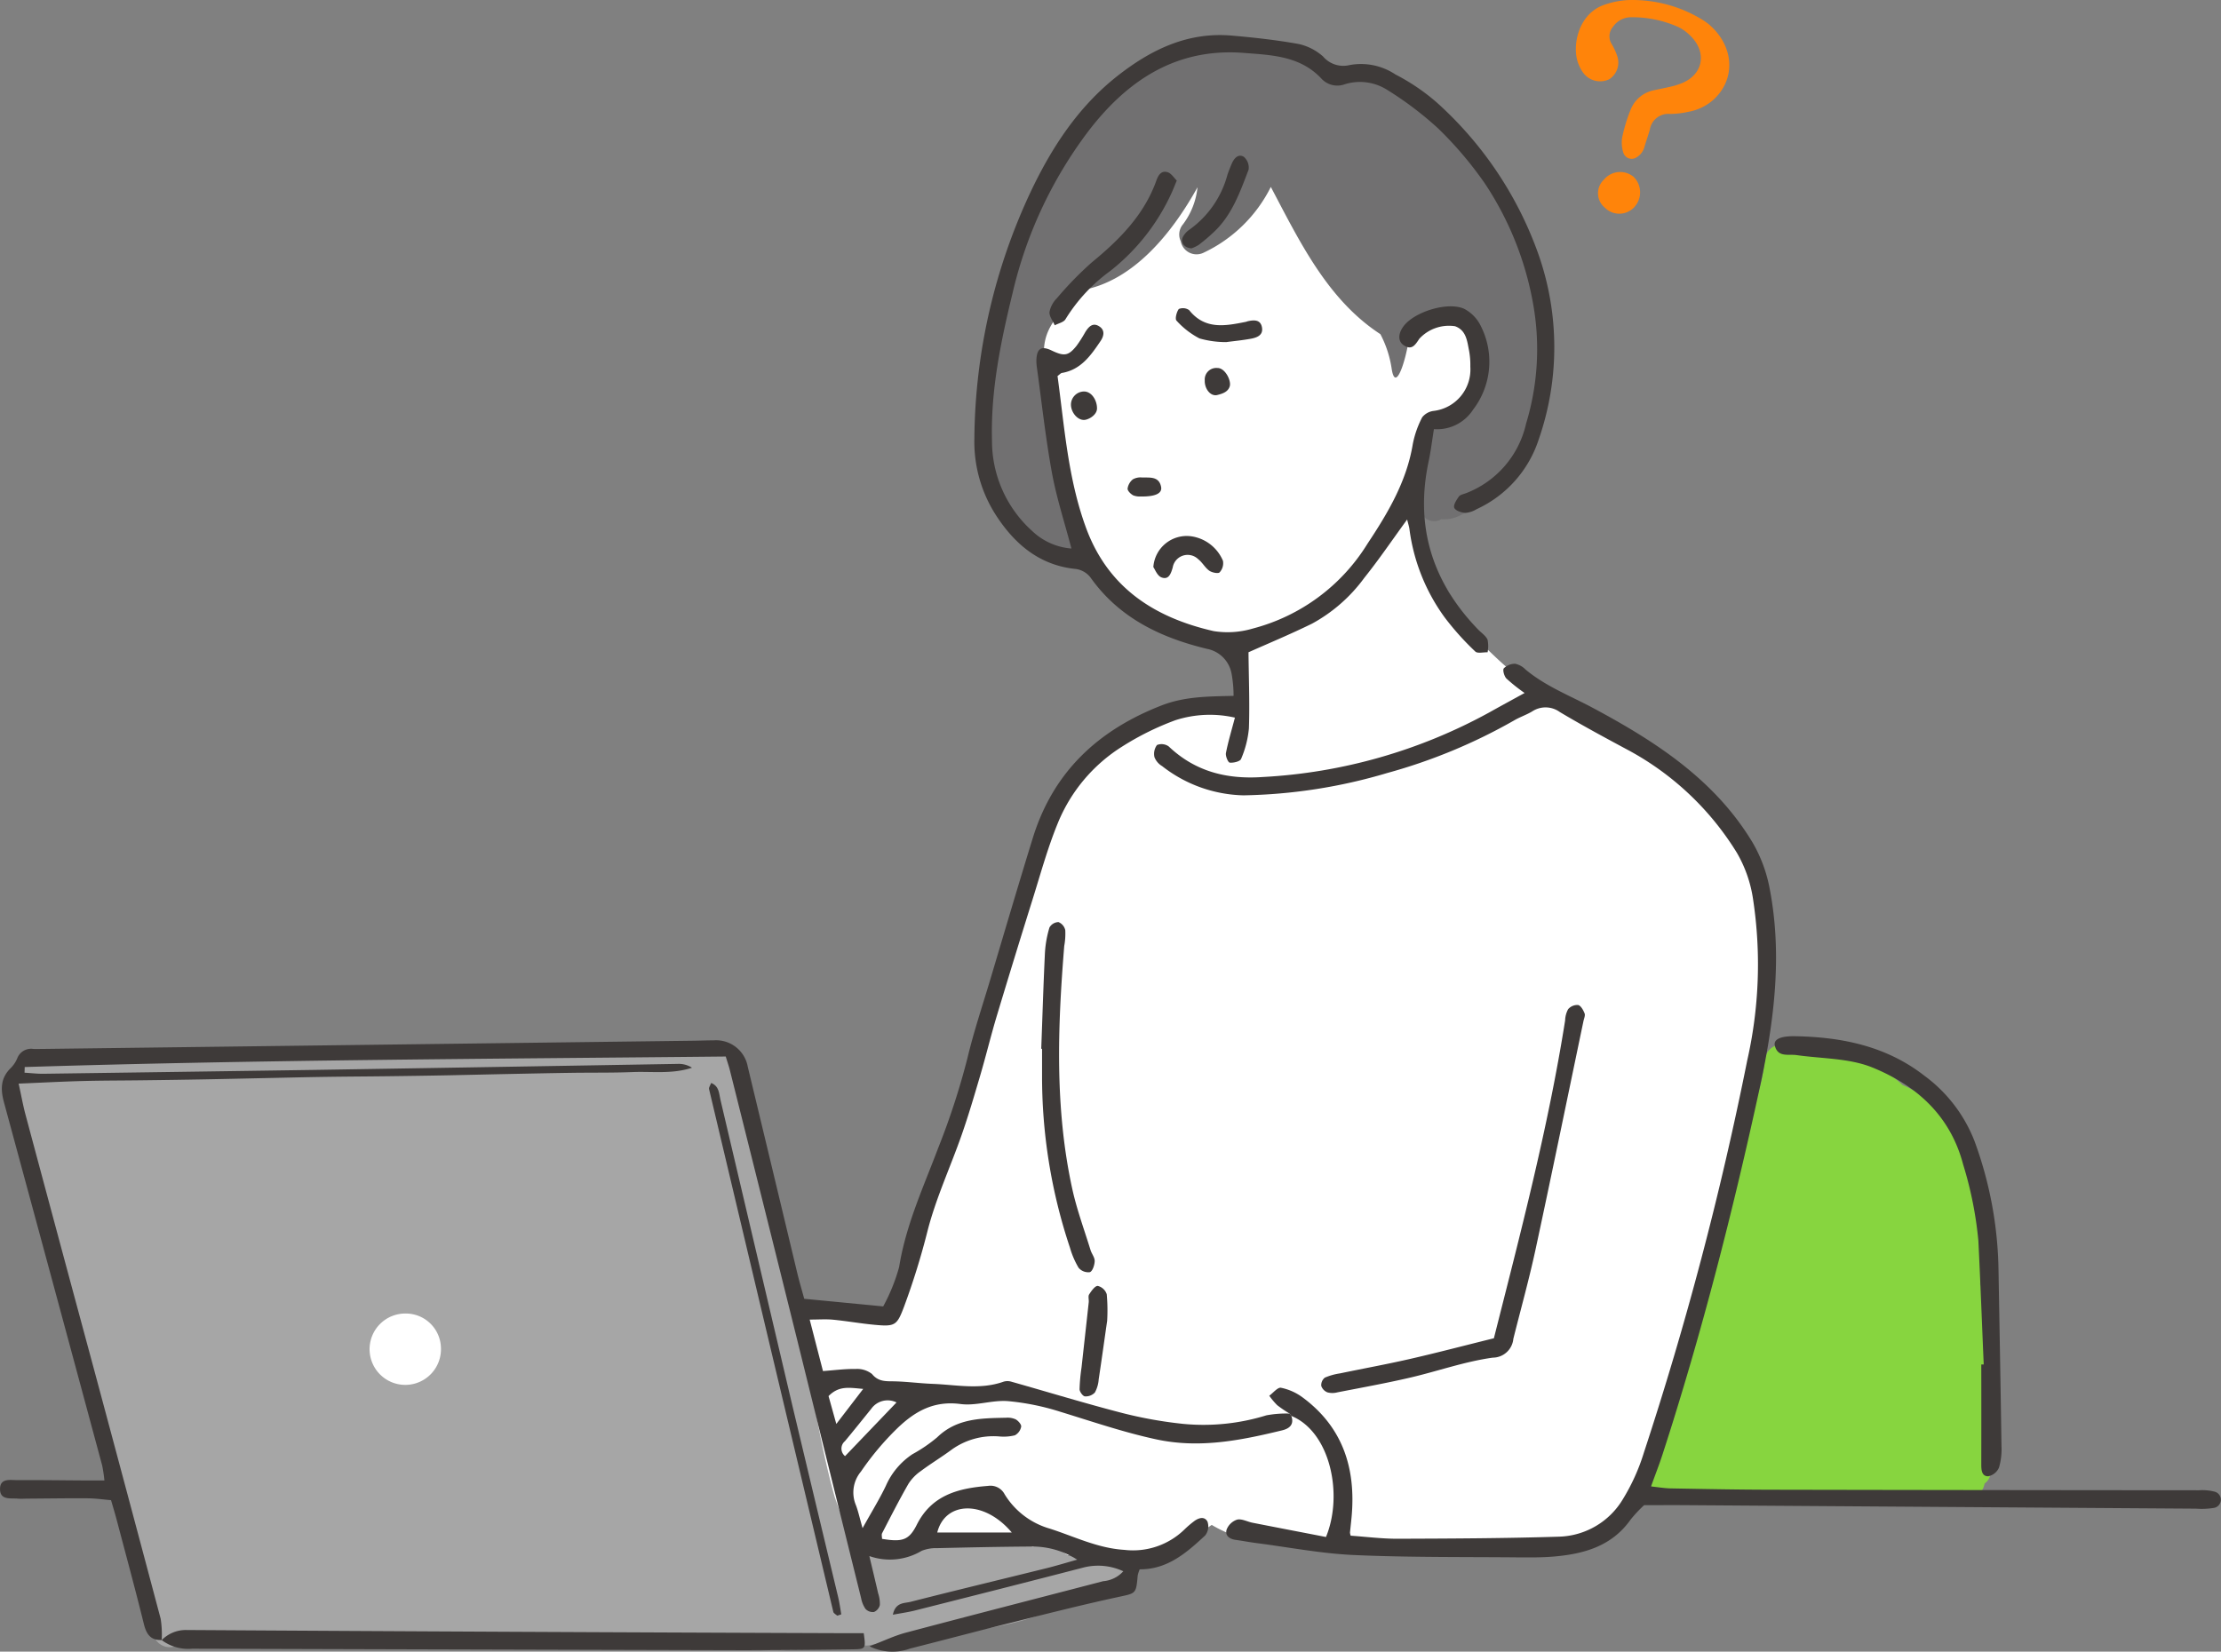 <svg id="グループ_6702" data-name="グループ 6702" xmlns="http://www.w3.org/2000/svg" xmlns:xlink="http://www.w3.org/1999/xlink" width="240.771" height="179.096" viewBox="0 0 240.771 179.096">
  <rect x="0" y="0" width="240.771" height="179.096" fill="#808080" stroke="none"/>
  <defs>
    <clipPath id="clip-path">
      <rect id="長方形_2194" data-name="長方形 2194" width="240.771" height="179.096" fill="none"/>
    </clipPath>
  </defs>
  <g id="グループ_6701" data-name="グループ 6701" clip-path="url(#clip-path)">
    <path id="パス_22707" data-name="パス 22707" d="M252.986,101.321c-3.519-4.86-8.987-7.755-14.181-10.472a89.748,89.748,0,0,1-8.2-4.649c-2.24-1.49-3.974-3.625-6.05-5.283a27.146,27.146,0,0,0-1.755-3.9c-1.131-2.041-3.185-2.729-3.9-5.138-1.321-4.447,1.429-8.473,4.552-11.3,3.608-3.27,5.35-6.81,4.224-11.759-1.085-4.768-5.32-8.168-8.992-10.983a44.778,44.778,0,0,0-15.049-7.852c-4.527-1.27-10.236-1.734-14.636.245-6.62,2.979-13.067,11.02-12.7,18.552a7.862,7.862,0,0,0,.135,1.1c-1.22,6.6,2.324,14.206,5.223,19.733,2,3.81,4.139,6.818,7.936,9.02a40.947,40.947,0,0,0,10.269,3.839c.152,2.4.612,4.869.228,7.16-4.51-.722-9.653.882-13.421,2.953a1.56,1.56,0,0,0-.7.73c-2.805,3.621-6.383,6.591-8.1,10.957-2.13,5.413-2.721,11.455-4.126,17.079-2.949,11.805-7.5,23.306-11.493,34.808a96.323,96.323,0,0,1-9.995-1.3c-2.021-.317-2.945,2.594-1.194,3.177.806,5.059.641,10.232,2.291,15.147a9.119,9.119,0,0,0,4.042,5.447c.075.038.131.067.177.088a1.081,1.081,0,0,0,.266.241,5.544,5.544,0,0,0,1.439.823,13.186,13.186,0,0,0,3.139.759c5.08.726,10.18.084,15.269.418,3.548.232,7.1.746,10.657.362a19.272,19.272,0,0,0,8.691-3.333c6.865,4.08,15.9,1.523,23.454,2.531a86.462,86.462,0,0,0,10.586.827c2.291.025,5.953.173,7.392-2.034,5.3-2.46,6.953-8.932,8.122-14.139.38-1.692.721-3.388,1.055-5.08.051-.051.1-.105.147-.164,3.945-4.936,4.941-12.493,5-18.632a1.572,1.572,0,0,0-.389-1.026,65.331,65.331,0,0,0,4.768-19.547c.561-6.633-.173-13.881-4.172-19.408" transform="translate(-65.675 -12.638)" fill="#fff"/>
    <path id="パス_22708" data-name="パス 22708" d="M122.275,257.678a1.555,1.555,0,0,0-1.038-.333,18.682,18.682,0,0,1-4.24-.49,4.963,4.963,0,0,0-3.662-1,.9.9,0,0,0-.148.042c-.873-.228-1.738-.443-2.591-.611-2.713-.54-6.485-1.308-8.919.456a1.786,1.786,0,0,0-.473.506c-2.278.093-4.552.11-6.83.11a1.915,1.915,0,0,0-.224.021c-.084-.211-.173-.422-.262-.629a41.429,41.429,0,0,1-2.2-5.3c-1.409-5.025-2.2-10.21-3.2-15.328-1.021-5.219-2.435-10.328-3.932-15.425a42.115,42.115,0,0,1-1.6-7.083,17.2,17.2,0,0,0-1.325-5.911,1.6,1.6,0,0,0-.417-.536,27.56,27.56,0,0,1-.2-2.97,1.713,1.713,0,0,0-3.109-.915,19.8,19.8,0,0,0-5.924-.089c-3.152.173-6.308.148-9.468.194-.5-.055-1-.109-1.5-.156a93.583,93.583,0,0,0-14.422-.055,38.2,38.2,0,0,0-6.248.122,18.463,18.463,0,0,1-6.278-.025,1.57,1.57,0,0,0-1.662.532c-3.013-.008-6.029-.105-9.08-.266-3.219-.173-6.455-.025-9.675.093-3.012.114-5.991-.476-9-.139a1.857,1.857,0,0,0-1.316,2.839c-1.409,3.679.207,8.333,1.346,11.86.873,2.722,1.675,5.46,2.574,8.173,1.287,3.874,2.658,7.776,3.025,11.864a1.684,1.684,0,0,0,.81,1.329,86.023,86.023,0,0,0,3.363,13.952c1.354,4.337,1.78,8.924,3.48,13.155a1.826,1.826,0,0,0,3.312.131c3.151,1.472,7.872.219,11.05-.076,6.5-.6,13.088.663,19.615.2a59.206,59.206,0,0,1,10.447-.257c3.78.4,7.552.819,11.349.962,3.337.127,6.67.342,10.008.5,3.578.169,7.1-.443,10.666-.5a1.825,1.825,0,0,0,.413-.055,1.723,1.723,0,0,0,.739,0c6.629-1.4,13.493-1.1,19.813-3.826a1.383,1.383,0,0,0,.827-.869,17.606,17.606,0,0,1,5.772-.869c2.055.123,2.156-2.882.338-3.325" transform="translate(-1.216 -88.178)" fill="#a6a6a6"/>
    <path id="パス_22709" data-name="パス 22709" d="M78.959,256.942a3.869,3.869,0,1,1-3.868-3.754,3.812,3.812,0,0,1,3.868,3.754" transform="translate(-31.157 -110.757)" fill="#fff"/>
    <path id="パス_22710" data-name="パス 22710" d="M353.75,241.686a1.682,1.682,0,0,0,.072-.473c.017-4.219.261-8.438.278-12.657a1.529,1.529,0,0,0-.607-1.232,1.553,1.553,0,0,0,.607-1.3,38.206,38.206,0,0,0-.341-5.511,1.455,1.455,0,0,0-.046-.2c-.6-5.729-2.169-11.88-7.494-14.045a8.762,8.762,0,0,0-1.08-.528c-3.316-3-7.733-4.877-11.91-3.919a1.821,1.821,0,0,0-3.033,1.135,21.125,21.125,0,0,1-.777,3.831,2.031,2.031,0,0,0-.291.5c-.776,2.054-1.616,4.084-2.249,6.189a1.611,1.611,0,0,0,.021,1.106,148.262,148.262,0,0,0-4.392,15.471c-1.059,5.215-1.257,11.387-3.978,16.129a1.861,1.861,0,0,0-.958,1.553c-.607,1.43,1.329,2.65,2.607,1.84,4.971.814,10.1.156,15.113.426,5.384.291,10.8.949,16.193.565a1.567,1.567,0,0,0,2.2-.806,1.984,1.984,0,0,0,.325-.81,1.553,1.553,0,0,0,.659-1.274v-4.5a1.5,1.5,0,0,0-.916-1.5" transform="translate(-138.871 -88.08)" fill="#87d53f"/>
    <path id="パス_22711" data-name="パス 22711" d="M248.534,32.86c-1.244-6.211-4.434-11.185-8.818-15.687-2.691-2.763-7.944-7.32-12.121-5.384-5.434-3.734-10.295-5.451-16.147-3.11-5.624,2.249-12.729,6.979-14.413,13.261a122.744,122.744,0,0,0-5.7,12A37.038,37.038,0,0,0,189.3,46.315c-.131,6.4.949,14.383,7.539,17.307a1.842,1.842,0,0,0,2.536-2,1.506,1.506,0,0,0-.055-.954,55.019,55.019,0,0,1-3.308-18.37c-.325-3.122,1.257-4.81,4.248-7.535,5.46-1.05,9.607-6.151,12.363-11.13a8.032,8.032,0,0,1-1.57,4.013,1.711,1.711,0,0,0-.249,1.839,1.743,1.743,0,0,0,2.506,1.233A15.541,15.541,0,0,0,220.57,23.6c3.126,5.919,6.139,12.223,11.877,15.965a11.723,11.723,0,0,1,1.211,3.667c.485,3.425,2.063-2.566,2-4.617,2.257-1.291,5.43-1.595,6.864.979,1.5,2.67.034,7-2.143,9.143a.983.983,0,0,0-.089.11,1.585,1.585,0,0,0-2.072.654,12.386,12.386,0,0,0-1.438,9.1,1.521,1.521,0,0,0,2.278,1.026c2.152.194,4.08-1.629,5.607-3.975,7.81-2.822,5.071-16.8,3.873-22.8" transform="translate(-82.804 -3.33)" fill="#717071"/>
    <path id="パス_22712" data-name="パス 22712" d="M139.99,156.494c.33.94-.211,1.37-.995,1.562-4.5,1.094-8.977,1.992-13.677.972-3.534-.766-6.924-1.929-10.362-2.982a26.708,26.708,0,0,0-5.706-1.16c-1.685-.129-3.448.536-5.106.318-2.911-.382-4.96.773-6.938,2.695a30.7,30.7,0,0,0-3.874,4.628,3.537,3.537,0,0,0-.556,3.617c.25.635.389,1.315.733,2.518,1.02-1.837,1.851-3.174,2.523-4.587a7.925,7.925,0,0,1,2.885-3.433,16.281,16.281,0,0,0,2.682-1.832c2.134-2.076,4.8-2.063,7.469-2.121a2.113,2.113,0,0,1,1.05.181c.272.157.624.557.584.789a1.342,1.342,0,0,1-.68.934,5,5,0,0,1-1.711.124,7.77,7.77,0,0,0-5.1,1.4c-1.1.817-2.283,1.53-3.383,2.351a4.906,4.906,0,0,0-1.346,1.386c-1.006,1.752-1.923,3.555-2.852,5.35-.086.166-.011.415-.011.62,2.192.356,2.917.164,3.766-1.53,1.623-3.239,4.529-3.965,7.728-4.214a1.726,1.726,0,0,1,1.8.918,8.485,8.485,0,0,0,4.886,3.714c2.663.851,5.19,2.13,8.1,2.305a7.985,7.985,0,0,0,6.52-2.227,10.818,10.818,0,0,1,.987-.848c.5-.391,1.164-.609,1.494.015a1.6,1.6,0,0,1-.249,1.495c-2.017,1.879-4.1,3.7-7.1,3.674a3.571,3.571,0,0,0-.218.683c-.174,2.03-.2,1.9-2.165,2.331-3.812.825-7.6,1.784-11.382,2.728-3.716.926-7.416,1.914-11.13,2.851a5.6,5.6,0,0,1-4.395-.246c1.557-.592,2.715-1.154,3.937-1.478,7.124-1.891,14.263-3.722,21.395-5.582a3.284,3.284,0,0,0,2.181-1.075,6.465,6.465,0,0,0-4.3-.412c-6.085,1.582-12.181,3.121-18.276,4.662-.736.186-1.492.289-2.406.462.285-1.381,1.261-1.227,1.924-1.4,4.9-1.248,9.822-2.429,14.732-3.645,1.038-.257,2.063-.572,3.326-.925a8.971,8.971,0,0,0-4.98-1.424c-3.4.021-6.8.094-10.2.174a4.133,4.133,0,0,0-1.679.291,6.72,6.72,0,0,1-5.672.568c.372,1.571.672,2.8.954,4.041A3.546,3.546,0,0,1,95.381,177a1.1,1.1,0,0,1-.637.754,1.08,1.08,0,0,1-.917-.335,3.071,3.071,0,0,1-.48-1.184q-3.418-13.779-6.82-27.562-3.684-14.831-7.4-29.653c-.1-.412-.244-.815-.451-1.5-25.333.259-50.671.354-76,1.141,0,.205-.01.41-.014.615.682.04,1.365.123,2.047.114q14.645-.2,29.289-.417,19.743-.314,39.485-.653a2.674,2.674,0,0,1,1.534.414c-2.126.714-4.308.389-6.451.474-2.167.086-4.339.049-6.509.08-2.242.032-4.484.079-6.725.124s-4.484.1-6.725.145q-3.255.062-6.509.1c-2.242.029-4.485.037-6.726.07-2.169.032-4.338.086-6.508.131-2.242.047-4.484.1-6.725.141s-4.484.073-6.725.1c-2.17.029-4.34.022-6.509.08-2.222.06-4.441.178-6.883.28.286,1.3.473,2.355.748,3.382q3.7,13.819,7.43,27.631,3.626,13.5,7.217,27.013a10.942,10.942,0,0,1,.111,2.317l0-.011c-1.241.048-1.671-.671-1.945-1.783-.933-3.788-1.959-7.553-2.955-11.326-.165-.625-.356-1.243-.59-2.055-.822-.069-1.662-.191-2.5-.2-2.169-.016-4.34.02-6.509.034-.362,0-.726.034-1.085,0-.818-.07-1.98.2-1.939-1.1.035-1.144,1.114-.9,1.863-.909,2.386-.012,4.773.024,7.16.038.713.005,1.427,0,2.289,0a15.538,15.538,0,0,0-.242-1.63Q5.78,142.2.444,122.539c-.4-1.46-.4-2.67.727-3.775a3.283,3.283,0,0,0,.709-1.072,1.6,1.6,0,0,1,1.742-.991c.289.007.579,0,.868,0q35.362-.446,70.724-.894c.723-.01,1.446-.037,2.169-.041a3.489,3.489,0,0,1,3.681,2.867q2.688,11.169,5.36,22.343c.234.973.52,1.934.759,2.816l8.561.825a19.881,19.881,0,0,0,1.73-4.279c.729-4.557,2.65-8.7,4.249-12.94a79.707,79.707,0,0,0,3.147-9.673c.683-2.877,1.63-5.693,2.477-8.532,1.528-5.122,3.036-10.25,4.612-15.357,2.206-7.148,7.045-11.687,13.95-14.379,2.526-.985,5.047-.977,7.818-1.042a13.046,13.046,0,0,0-.219-2.422,3.342,3.342,0,0,0-2.648-2.674c-5.015-1.208-9.537-3.347-12.652-7.753a2.429,2.429,0,0,0-1.555-.908c-3.964-.385-6.665-2.713-8.685-5.834a14.7,14.7,0,0,1-2.341-8.244,64.066,64.066,0,0,1,6.115-26.844c2.272-4.787,5.156-9.216,9.419-12.56,3.627-2.844,7.593-4.769,12.349-4.36,2.438.21,4.878.481,7.283.914a5.905,5.905,0,0,1,2.633,1.35,2.876,2.876,0,0,0,2.858.938,6.725,6.725,0,0,1,4.988,1.013,22.53,22.53,0,0,1,4.472,3.029,40.146,40.146,0,0,1,11,16.379,30.423,30.423,0,0,1,.055,20.192,12.6,12.6,0,0,1-6.729,7.542,2.712,2.712,0,0,1-1.217.4c-.433-.028-1.075-.24-1.2-.55-.124-.294.241-.855.5-1.223.141-.2.5-.258.772-.363a10.559,10.559,0,0,0,6.515-7.552,27.765,27.765,0,0,0,.779-12.873,34.41,34.41,0,0,0-5.271-13.19A40.319,40.319,0,0,0,155.9,16.88a36.9,36.9,0,0,0-5.5-4.165,5.523,5.523,0,0,0-4.607-.624,2.34,2.34,0,0,1-2.557-.624c-2.306-2.45-5.378-2.535-8.393-2.771-7.405-.579-12.749,3.065-16.968,8.635a46.542,46.542,0,0,0-8.092,17.355c-1.286,5.291-2.391,10.569-2.245,16.042a13.141,13.141,0,0,0,4.356,9.809,6.953,6.953,0,0,0,4.257,1.9c-.743-2.831-1.615-5.49-2.115-8.218-.689-3.763-1.1-7.579-1.624-11.373a4.916,4.916,0,0,1-.06-.865c.053-1.246.544-1.545,1.645-1.02,1.378.658,1.827.592,2.714-.514a14.447,14.447,0,0,0,.931-1.461c.372-.6.831-1.116,1.564-.612.588.4.465,1.024.114,1.546-1.059,1.57-2.134,3.131-4.21,3.481-.121.021-.223.155-.466.332.75,5.488,1.122,11.1,3.089,16.459,2.393,6.517,7.44,9.739,13.835,11.2a9.583,9.583,0,0,0,4.255-.282,20.766,20.766,0,0,0,12.431-9.209c2.194-3.306,4.234-6.733,4.9-10.777a10.644,10.644,0,0,1,1.023-2.92,1.879,1.879,0,0,1,1.216-.686,4.522,4.522,0,0,0,4-4.795A8.6,8.6,0,0,0,159.26,41c-.211-1.048-.3-2.229-1.526-2.668a4.372,4.372,0,0,0-3.867,1.355c-.442.662-.8,1.28-1.666.727-.675-.429-.66-1.272-.037-2.095,1.176-1.553,4.749-2.67,6.541-1.886a4.113,4.113,0,0,1,1.678,1.6,8.552,8.552,0,0,1-.7,9.358,4.641,4.641,0,0,1-4.235,2.1c-.206,1.267-.34,2.393-.575,3.5-1.5,7.052.392,13.093,5.367,18.232.352.363.829.67,1.02,1.1a3.5,3.5,0,0,1,.005,1.366c-.455-.017-1.1.152-1.335-.085a29.7,29.7,0,0,1-3.32-3.7,20.787,20.787,0,0,1-3.817-9.572c-.034-.268-.125-.528-.249-1.041-1.629,2.233-3.057,4.345-4.646,6.327a17.178,17.178,0,0,1-5.672,4.968c-2.317,1.136-4.7,2.13-6.88,3.1.029,2.78.139,5.515.045,8.243a10.9,10.9,0,0,1-.85,3.325c-.1.269-.824.444-1.23.4-.185-.02-.475-.721-.41-1.052.244-1.248.616-2.47.973-3.828a12.169,12.169,0,0,0-6.445.277,30.158,30.158,0,0,0-5.8,2.873,17.659,17.659,0,0,0-6.98,8.352c-1.089,2.666-1.852,5.469-2.715,8.224q-1.975,6.308-3.881,12.638c-.643,2.143-1.167,4.323-1.8,6.471s-1.262,4.3-2,6.407c-1.217,3.478-2.79,6.856-3.7,10.408a79.259,79.259,0,0,1-2.54,8.2c-.77,2.045-.965,2.2-3.187,1.99-1.508-.139-3-.407-4.511-.555-.775-.075-1.564-.013-2.541-.013l1.442,5.583c1.276-.092,2.4-.248,3.53-.226a2.594,2.594,0,0,1,1.782.542c.732.9,1.6.772,2.534.8,1.352.04,2.7.219,4.053.271,2.57.1,5.157.669,7.7-.244a1.492,1.492,0,0,1,.848.016c4.017,1.135,8.01,2.358,12.049,3.4a45.773,45.773,0,0,0,6.58,1.17,23.013,23.013,0,0,0,8.992-.93,11.736,11.736,0,0,1,2.531-.19,1.683,1.683,0,0,0,.176.244m-30.308,12.65c-3.018-3.572-7.232-3.382-8.078,0ZM97.188,155.03a2.175,2.175,0,0,0-2.734.684c-.95,1.176-1.892,2.358-2.86,3.518a1.048,1.048,0,0,0,.016,1.621l5.578-5.822m-7.368-.688c.241.867.48,1.72.842,3.02l2.915-3.8c-1.5-.123-2.61-.386-3.757.78" transform="translate(0 -2.958)" fill="#3e3a39" fill-rule="evenodd"/>
    <path id="パス_22713" data-name="パス 22713" d="M237.282,209.5a1.579,1.579,0,0,1-.177-.244,13.378,13.378,0,0,1-1.354-.917,7.851,7.851,0,0,1-.863-1.028c.427-.309.915-.932,1.268-.864a5.925,5.925,0,0,1,2.318,1.027c4.39,3.232,5.819,7.716,5.34,12.97-.052.572-.122,1.144-.176,1.716a1.5,1.5,0,0,0,.078.329c1.675.115,3.391.337,5.107.331,5.849-.021,11.7-.042,17.548-.228a8.338,8.338,0,0,0,6.838-4.042,21.971,21.971,0,0,0,2.292-5.076,365.551,365.551,0,0,0,11.2-42.515,47.152,47.152,0,0,0,.639-17.451,14.074,14.074,0,0,0-1.751-5.054,31.19,31.19,0,0,0-11.663-11.081c-2.537-1.361-5.076-2.726-7.546-4.2a2.63,2.63,0,0,0-3-.058c-.618.37-1.32.6-1.94.965a59.525,59.525,0,0,1-13.772,5.709,57.8,57.8,0,0,1-15.578,2.42,14.84,14.84,0,0,1-8.821-3.172,1.963,1.963,0,0,1-.824-.959,1.6,1.6,0,0,1,.272-1.326,1.329,1.329,0,0,1,1.273.156c2.873,2.728,6.288,3.58,10.162,3.315a57.342,57.342,0,0,0,24.58-7c1.181-.663,2.372-1.307,3.835-2.112a18.773,18.773,0,0,1-1.972-1.57c-.242-.252-.428-.938-.278-1.107a1.722,1.722,0,0,1,1.239-.491,2.213,2.213,0,0,1,1.111.622c2.19,1.827,4.829,2.839,7.305,4.164,6.8,3.639,13.238,7.8,17.328,14.627a15.627,15.627,0,0,1,1.847,5.031c1.383,7.238.461,14.4-1.082,21.505-2.913,13.419-6.308,26.712-10.544,39.782-.35,1.083-.768,2.144-1.248,3.474.779.08,1.455.2,2.133.212,3.614.065,7.229.136,10.844.143q23.212.045,46.421.06a5.33,5.33,0,0,1,1.707.154.9.9,0,0,1-.091,1.759,8.257,8.257,0,0,1-1.939.081q-27.656-.187-55.313-.379c-1.433-.01-2.866,0-4.509,0a13.928,13.928,0,0,0-1.468,1.569c-2.034,2.876-5.037,3.717-8.293,4-1.294.114-2.6.1-3.9.092-5.929-.055-11.862.011-17.781-.253-3.519-.155-7.016-.834-10.52-1.288-.783-.1-1.559-.25-2.341-.358-.683-.095-1.165-.5-.946-1.141a1.838,1.838,0,0,1,1.136-1.056c.506-.11,1.1.232,1.666.342,2.673.526,5.35,1.039,7.958,1.545,1.9-4.613.458-11.405-3.751-13.126" transform="translate(-97.291 -55.967)" fill="#3e3a39" fill-rule="evenodd"/>
    <path id="パス_22714" data-name="パス 22714" d="M31.156,315.29a3.653,3.653,0,0,1,2.681-1.1q35.124.216,70.248.34c1.072,0,2.143,0,3.176,0,.234,1.694.235,1.738-1.243,1.757-4.192.055-8.383.1-12.575.092q-29.487-.076-58.976-.163a4.783,4.783,0,0,1-3.315-.937l0,.013" transform="translate(-13.628 -137.441)" fill="#3e3a39" fill-rule="evenodd"/>
    <path id="パス_22715" data-name="パス 22715" d="M364.647,235.326c-.191-4.469-.357-8.939-.579-13.407a40.758,40.758,0,0,0-1.646-8.257c-1.394-5.332-5.07-8.582-9.811-10.524-2.519-1.031-5.493-.962-8.266-1.357-.885-.125-2,.271-2.336-.994-.184-.7.565-1.082,2.2-1.052,5.07.093,9.871,1.067,14,4.278a15.975,15.975,0,0,1,5.451,7.123,42.318,42.318,0,0,1,2.592,13.977c.111,6.351.231,12.7.321,19.051a7.117,7.117,0,0,1-.268,2.341,1.634,1.634,0,0,1-1.162.947c-.718.017-.762-.69-.76-1.3q.012-5.411,0-10.823l.262,0" transform="translate(-149.599 -87.373)" fill="#3e3a39" fill-rule="evenodd"/>
    <path id="パス_22716" data-name="パス 22716" d="M273.322,229.846c2.858-11.314,5.871-22.757,7.722-34.463a2.71,2.71,0,0,1,.328-1.221,1.319,1.319,0,0,1,1.078-.452c.3.07.564.554.705.911.089.227-.065.557-.124.838-1.728,8.264-3.422,16.535-5.2,24.787-.7,3.241-1.594,6.441-2.4,9.66a2.251,2.251,0,0,1-2.233,2.043c-3.048.421-6,1.482-9.022,2.181-2.593.6-5.217,1.074-7.831,1.584a2.075,2.075,0,0,1-1.063,0,1.15,1.15,0,0,1-.673-.695,1.039,1.039,0,0,1,.381-.9,6.572,6.572,0,0,1,1.644-.463c2.534-.527,5.083-.992,7.606-1.569,2.938-.673,5.854-1.44,9.085-2.241" transform="translate(-111.374 -84.733)" fill="#3e3a39" fill-rule="evenodd"/>
    <path id="パス_22717" data-name="パス 22717" d="M200.654,191.472c.129-3.466.233-6.932.4-10.395a11.706,11.706,0,0,1,.491-2.756,1.162,1.162,0,0,1,.978-.585,1.233,1.233,0,0,1,.735.875,7.474,7.474,0,0,1-.112,1.719c-.714,8.81-1.035,17.615.87,26.329.492,2.25,1.3,4.43,1.98,6.636.127.412.462.807.451,1.2-.012.425-.228,1.091-.519,1.2a1.372,1.372,0,0,1-1.226-.477,9.278,9.278,0,0,1-.937-2.18,58.482,58.482,0,0,1-3.023-18.743q0-1.409,0-2.82l-.092,0" transform="translate(-87.776 -77.749)" fill="#3e3a39" fill-rule="evenodd"/>
    <path id="パス_22718" data-name="パス 22718" d="M150.526,266.5c-.145-.133-.384-.244-.421-.4q-6.759-28.349-13.474-56.707c-.038-.162.127-.372.232-.654.88.357.847,1.151,1,1.8q3.928,16.662,7.837,33.33c1.627,6.89,3.3,13.769,4.937,20.656.144.6.221,1.224.329,1.836l-.44.144" transform="translate(-59.767 -91.31)" fill="#3e3a39" fill-rule="evenodd"/>
    <path id="パス_22719" data-name="パス 22719" d="M216.041,34.059c-.247.59-.4.994-.582,1.385a22.753,22.753,0,0,1-6.649,8.436,18.314,18.314,0,0,0-4.831,5.213c-.191.335-.769.449-1.168.665-.207-.485-.613-.989-.568-1.449a2.887,2.887,0,0,1,.8-1.487,37.612,37.612,0,0,1,3.771-3.875c3.006-2.467,5.682-5.146,7.02-8.9.218-.613.558-1.11,1.236-.882.39.132.667.6.969.894" transform="translate(-88.47 -14.483)" fill="#3e3a39" fill-rule="evenodd"/>
    <path id="パス_22720" data-name="パス 22720" d="M211.03,251.644c-.3,2.077-.594,4.217-.918,6.353a3.465,3.465,0,0,1-.414,1.428,1.366,1.366,0,0,1-1.081.419c-.223-.019-.575-.5-.579-.775a19.808,19.808,0,0,1,.214-2.361c.259-2.357.525-4.714.78-7.071.031-.285-.088-.642.045-.849.242-.377.635-.937.938-.92a1.366,1.366,0,0,1,.969.9,19.453,19.453,0,0,1,.046,2.875" transform="translate(-91.006 -108.429)" fill="#3e3a39" fill-rule="evenodd"/>
    <path id="パス_22721" data-name="パス 22721" d="M228.817,40.058c-.831-.049-1.239-.682-.935-1.249a2.236,2.236,0,0,1,.717-.788,10.706,10.706,0,0,0,4.107-5.939c.138-.41.3-.813.47-1.21.251-.579.707-1.1,1.306-.739A1.545,1.545,0,0,1,235,31.524c-.927,2.421-1.788,4.9-3.751,6.752a20.475,20.475,0,0,1-1.648,1.4,3.64,3.64,0,0,1-.788.381" transform="translate(-99.643 -13.129)" fill="#3e3a39" fill-rule="evenodd"/>
    <path id="パス_22722" data-name="パス 22722" d="M222.256,106.686a3.627,3.627,0,0,1,4.112-3.336,4.408,4.408,0,0,1,3.435,2.659,1.458,1.458,0,0,1-.364,1.252c-.149.161-.824.028-1.117-.179-.457-.324-.741-.886-1.187-1.234a1.64,1.64,0,0,0-2.779.883c-.2.706-.451,1.37-1.221,1.075-.461-.176-.716-.9-.88-1.119" transform="translate(-97.226 -45.197)" fill="#3e3a39" fill-rule="evenodd"/>
    <path id="パス_22723" data-name="パス 22723" d="M232.02,63.075a10.439,10.439,0,0,1-2.87-.4,8.839,8.839,0,0,1-2.486-1.926c-.183-.183.005-.941.249-1.263a1.186,1.186,0,0,1,1.119.119c1.719,2.156,3.928,1.72,6.156,1.272.071-.014.136-.05.206-.066.681-.15,1.387-.188,1.536.679.146.849-.558,1.1-1.213,1.221-.92.168-1.855.257-2.7.368" transform="translate(-99.122 -25.98)" fill="#3e3a39" fill-rule="evenodd"/>
    <path id="パス_22724" data-name="パス 22724" d="M209.2,77.318c-.01.572-.633,1.056-1.2,1.2-.786.2-1.589-.694-1.623-1.584a1.432,1.432,0,0,1,1.465-1.471c.824.039,1.373,1.01,1.359,1.854" transform="translate(-90.278 -33.011)" fill="#3e3a39" fill-rule="evenodd"/>
    <path id="パス_22725" data-name="パス 22725" d="M218.708,94.1a1.977,1.977,0,0,1-.8-.12c-.276-.141-.636-.5-.619-.74a1.574,1.574,0,0,1,.572-1,1.7,1.7,0,0,1,1.016-.2c.831.019,1.821-.14,2.045,1.018.135.7-.61,1.067-2.209,1.041" transform="translate(-95.051 -40.263)" fill="#3e3a39" fill-rule="evenodd"/>
    <path id="パス_22726" data-name="パス 22726" d="M234.872,72.916c-.179.6-.769.8-1.343.943-.742.189-1.4-.681-1.366-1.573a1.253,1.253,0,0,1,1.356-1.354c.861-.023,1.534,1.383,1.354,1.984" transform="translate(-101.559 -31.029)" fill="#3e3a39" fill-rule="evenodd"/>
    <path id="パス_22727" data-name="パス 22727" d="M318.124,2.666c2.692,2.324,2.9,5.8.581,8.039a5.554,5.554,0,0,1-2.852,1.422,9.41,9.41,0,0,1-1.966.227,2.027,2.027,0,0,0-2.193,1.694c-.175.634-.406,1.252-.587,1.884a1.872,1.872,0,0,1-.838,1.119.95.95,0,0,1-1.459-.522,3.609,3.609,0,0,1-.125-1.588,17.626,17.626,0,0,1,.938-3.079,3.435,3.435,0,0,1,2.538-2.081c.645-.141,1.293-.267,1.935-.417a7.955,7.955,0,0,0,.858-.264c2.556-.911,3.045-3.48,1-5.35a4.6,4.6,0,0,0-1.178-.82,12.194,12.194,0,0,0-5.093-1.06A2.367,2.367,0,0,0,307.7,2.907a1.568,1.568,0,0,0-.159,1.843,6.706,6.706,0,0,1,.608,1.3,2.162,2.162,0,0,1-.839,2.533,2.278,2.278,0,0,1-2.885-.752A4.123,4.123,0,0,1,304,7.047c-.833-1.861-.142-5.582,2.807-6.543a9.165,9.165,0,0,1,2.454-.493,14.492,14.492,0,0,1,8.262,2.213,7.139,7.139,0,0,1,.606.443" transform="translate(-132.839 0)" fill="#ff840a" fill-rule="evenodd"/>
    <path id="パス_22728" data-name="パス 22728" d="M311.909,36.937a2.213,2.213,0,0,1-3.223.083,2.026,2.026,0,0,1-.1-3.037,2.29,2.29,0,0,1,3.227-.3,2.358,2.358,0,0,1,.095,3.25" transform="translate(-134.714 -14.503)" fill="#ff840a" fill-rule="evenodd"/>
  </g>
</svg>
